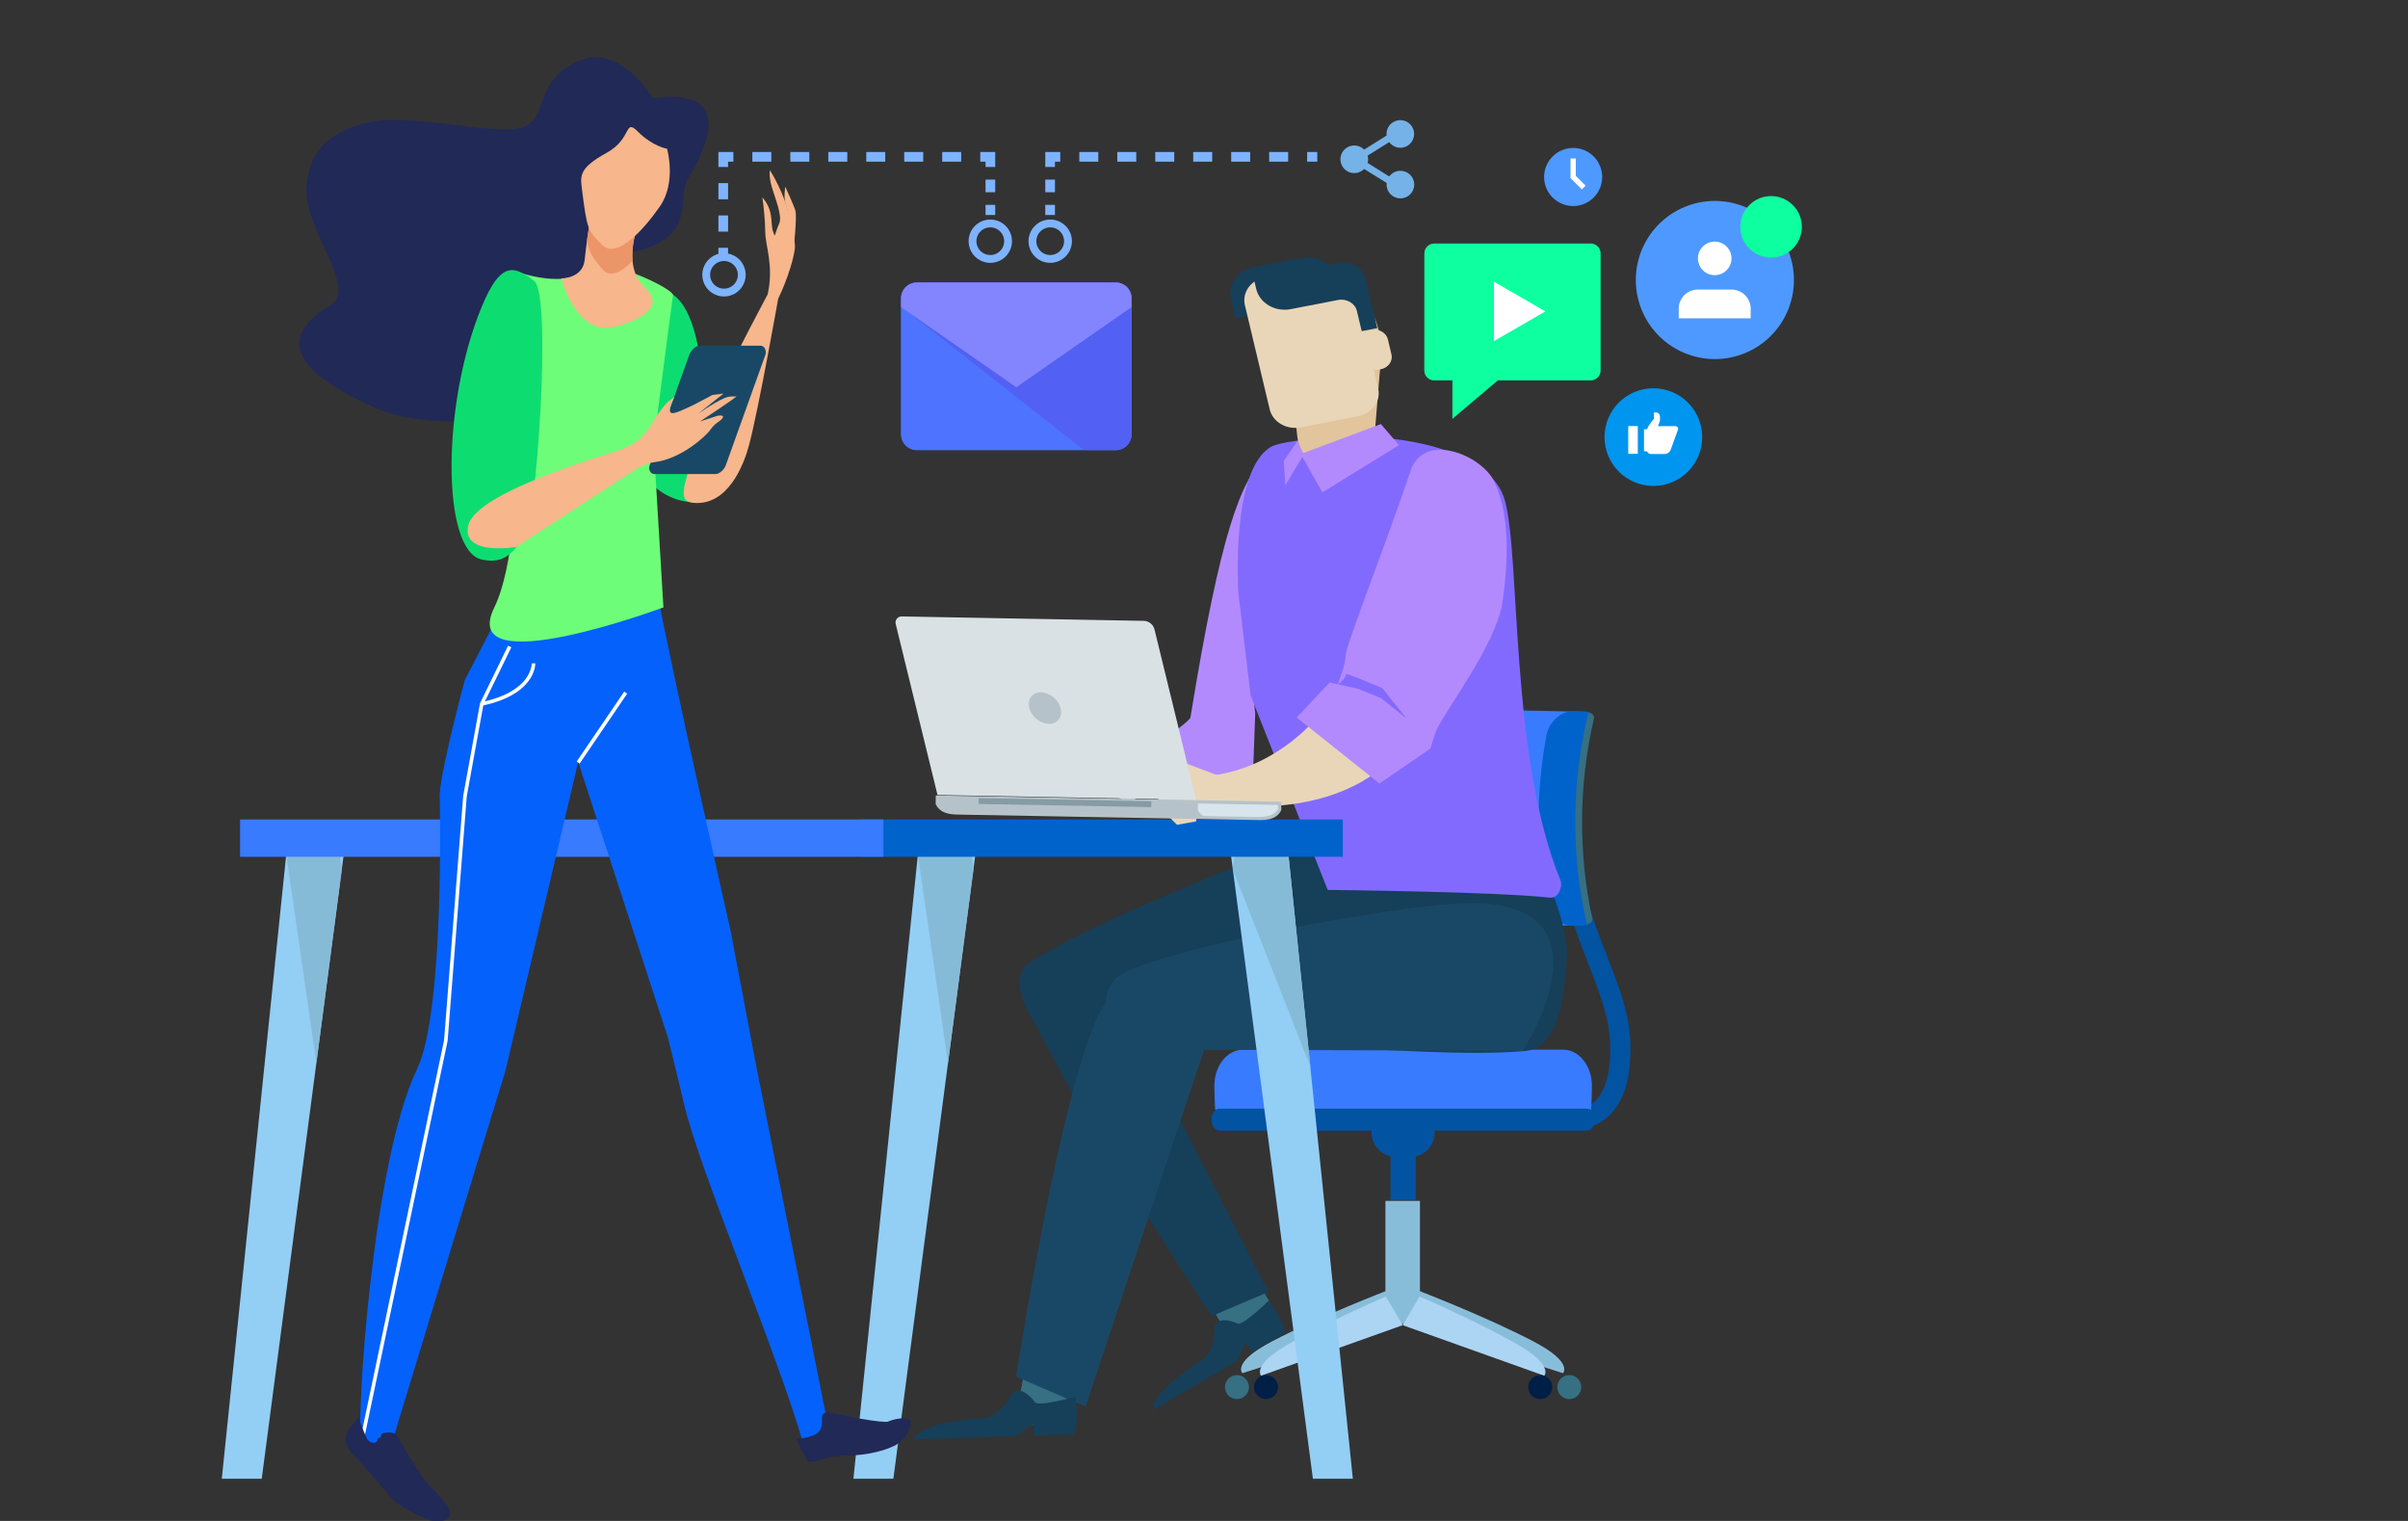 <?xml version="1.0" encoding="UTF-8"?> <svg xmlns="http://www.w3.org/2000/svg" width="1900" height="1200" viewBox="0 0 1900 1200" fill="none"><rect x="0" y="0" width="1900" height="1200" fill="#333333" stroke="none"/><g clip-path="url(#clip0_380_64348)"><g clip-path="url(#clip1_380_64348)"><path d="M585.294 216.866C585.274 220.575 583.785 224.126 581.155 226.742C578.525 229.358 574.966 230.826 571.256 230.826C567.547 230.826 563.988 229.358 561.358 226.742C558.727 224.126 557.239 220.575 557.219 216.866C557.219 213.143 558.698 209.572 561.33 206.94C563.963 204.307 567.533 202.828 571.256 202.828C574.979 202.828 578.55 204.307 581.183 206.94C583.815 209.572 585.294 213.143 585.294 216.866Z" stroke="#7EB3FF" stroke-width="6.181" stroke-miterlimit="10"></path><path d="M795.424 190.257C795.424 193.98 793.946 197.55 791.313 200.183C788.68 202.816 785.11 204.295 781.387 204.295C777.664 204.295 774.093 202.816 771.461 200.183C768.828 197.55 767.349 193.98 767.349 190.257C767.369 186.547 768.858 182.997 771.488 180.381C774.118 177.765 777.677 176.297 781.387 176.297C785.096 176.297 788.655 177.765 791.286 180.381C793.916 182.997 795.404 186.547 795.424 190.257Z" stroke="#7EB3FF" stroke-width="6.181" stroke-miterlimit="10"></path><path d="M570.663 203.486V195.5" stroke="#7EB3FF" stroke-width="7.633" stroke-miterlimit="10"></path><path d="M570.663 182.734V138.109" stroke="#7EB3FF" stroke-width="7.633" stroke-miterlimit="10" stroke-dasharray="12.75 12.75"></path><path d="M570.648 131.744V123.742H578.65" stroke="#7EB3FF" stroke-width="7.633" stroke-miterlimit="10"></path><path d="M593.638 123.742H765.96" stroke="#7EB3FF" stroke-width="7.633" stroke-miterlimit="10" stroke-dasharray="14.98 14.98"></path><path d="M773.463 123.742H781.449V131.744" stroke="#7EB3FF" stroke-width="7.633" stroke-miterlimit="10"></path><path d="M781.449 141.711V156.653" stroke="#7EB3FF" stroke-width="7.633" stroke-miterlimit="10" stroke-dasharray="9.97 9.97"></path><path d="M781.449 161.641V169.627" stroke="#7EB3FF" stroke-width="7.633" stroke-miterlimit="10"></path><path d="M814.625 190.257C814.625 193.98 816.104 197.55 818.736 200.183C821.369 202.816 824.94 204.295 828.663 204.295C832.386 204.295 835.956 202.816 838.589 200.183C841.222 197.55 842.701 193.98 842.701 190.257C842.68 186.547 841.192 182.997 838.562 180.381C835.931 177.765 832.372 176.297 828.663 176.297C824.953 176.297 821.394 177.765 818.764 180.381C816.134 182.997 814.646 186.547 814.625 190.257Z" stroke="#7EB3FF" stroke-width="6.181" stroke-miterlimit="10"></path><path d="M1039.39 123.742H1031.38" stroke="#7EB3FF" stroke-width="7.633" stroke-miterlimit="10"></path><path d="M1016.4 123.742H844.073" stroke="#7EB3FF" stroke-width="7.633" stroke-miterlimit="10" stroke-dasharray="14.98 14.98"></path><path d="M836.587 123.742H828.585V131.744" stroke="#7EB3FF" stroke-width="7.633" stroke-miterlimit="10"></path><path d="M828.585 141.711V156.653" stroke="#7EB3FF" stroke-width="7.633" stroke-miterlimit="10" stroke-dasharray="9.97 9.97"></path><path d="M828.585 161.633V169.634" stroke="#7EB3FF" stroke-width="7.633" stroke-miterlimit="10"></path><path d="M998.941 360.424C979.101 378.362 963.067 419.913 939.312 566.016C938.501 570.867 882.1 607.802 882.1 607.802L987.976 629.794L990.425 562.725C990.425 562.725 984.857 524.713 985.512 413.222C985.73 380.42 1000.16 359.317 998.941 360.424Z" fill="#B38AFE"></path><path d="M1240.63 891.489C1250.73 891.616 1260.54 888.068 1268.23 881.506C1282.1 869.45 1288.1 847.987 1286.09 817.759C1284.72 797.326 1276.73 776.675 1268.19 754.776C1253.87 717.982 1237.65 676.258 1246.13 621.074L1230.38 618.656C1221.24 678.052 1239.03 723.799 1253.32 760.594C1261.73 782.197 1268.92 800.867 1270.18 818.836C1271.82 843.355 1267.58 860.84 1257.92 869.371C1255.03 871.805 1251.66 873.592 1248.02 874.615C1244.38 875.637 1240.57 875.87 1236.84 875.299L1233.72 890.896C1236 891.311 1238.31 891.51 1240.63 891.489Z" fill="#0253A2"></path><path d="M1118.36 1017.94L1102.76 1041.63L1233.2 1083.42C1233.2 1083.42 1241.92 1075.09 1209.91 1058.35C1172.71 1038.84 1118.36 1017.94 1118.36 1017.94Z" fill="#88BDDA"></path><path d="M1095.18 1017.94L1110.78 1041.63L980.318 1083.42C980.318 1083.42 971.614 1075.09 1003.62 1058.35C1040.84 1038.84 1095.18 1017.94 1095.18 1017.94Z" fill="#88BDDA"></path><path d="M1120.4 947.484H1093.14V1044.55H1120.4V947.484Z" fill="#88BDDA"></path><path d="M1120.1 1022.95L1106.8 1045.55L1218.48 1085.41C1218.48 1085.41 1225.93 1077.47 1198.54 1061.49C1166.63 1042.88 1120.1 1022.95 1120.1 1022.95Z" fill="#ACD5F4"></path><path d="M1093.45 1022.95L1106.74 1045.55L995.058 1085.41C995.058 1085.41 987.618 1077.47 1015.01 1061.49C1046.9 1042.88 1093.45 1022.95 1093.45 1022.95Z" fill="#ACD5F4"></path><path d="M1205.83 1094.4C1205.83 1096.91 1206.83 1099.31 1208.6 1101.09C1210.38 1102.86 1212.79 1103.86 1215.29 1103.87C1217.81 1103.87 1220.22 1102.87 1222 1101.09C1223.77 1099.32 1224.77 1096.91 1224.78 1094.4C1224.78 1091.88 1223.78 1089.47 1222 1087.69C1220.22 1085.91 1217.81 1084.91 1215.29 1084.91C1212.78 1084.92 1210.37 1085.92 1208.6 1087.7C1206.82 1089.48 1205.83 1091.88 1205.83 1094.4Z" fill="#001F46"></path><path d="M989.458 1094.4C989.462 1096.91 990.463 1099.32 992.241 1101.09C994.019 1102.87 996.429 1103.87 998.941 1103.87C1001.45 1103.87 1003.86 1102.87 1005.64 1101.09C1007.41 1099.32 1008.41 1096.91 1008.41 1094.4C1008.41 1091.88 1007.41 1089.48 1005.64 1087.7C1003.86 1085.92 1001.45 1084.92 998.941 1084.91C996.426 1084.91 994.014 1085.91 992.236 1087.69C990.457 1089.47 989.458 1091.88 989.458 1094.4Z" fill="#001F46"></path><path d="M1228.77 1094.4C1228.77 1096.91 1229.77 1099.32 1231.54 1101.09C1233.32 1102.87 1235.73 1103.87 1238.24 1103.87C1240.75 1103.87 1243.16 1102.87 1244.93 1101.09C1246.71 1099.32 1247.71 1096.91 1247.71 1094.4C1247.71 1091.88 1246.71 1089.48 1244.93 1087.7C1243.16 1085.92 1240.75 1084.92 1238.24 1084.91C1235.73 1084.92 1233.32 1085.92 1231.54 1087.7C1229.77 1089.48 1228.77 1091.88 1228.77 1094.4Z" fill="#367082"></path><path d="M966.53 1094.4C966.534 1096.91 967.535 1099.32 969.313 1101.09C971.091 1102.87 973.501 1103.87 976.013 1103.87C978.524 1103.87 980.932 1102.87 982.708 1101.09C984.483 1099.32 985.481 1096.91 985.481 1094.4C985.481 1091.88 984.484 1089.48 982.709 1087.7C980.934 1085.92 978.525 1084.92 976.013 1084.91C973.498 1084.91 971.086 1085.91 969.307 1087.69C967.529 1089.47 966.53 1091.88 966.53 1094.4Z" fill="#367082"></path><path d="M1117.09 911.922H1097.14V946.814H1117.09V911.922Z" fill="#0253A2"></path><path d="M1082.2 893.481C1082.2 898.636 1084.25 903.579 1087.89 907.224C1091.54 910.868 1096.48 912.916 1101.64 912.916H1112.55C1115.11 912.918 1117.64 912.417 1120 911.441C1122.36 910.465 1124.5 909.034 1126.31 907.229C1128.11 905.424 1129.55 903.281 1130.52 900.922C1131.5 898.563 1132 896.035 1132 893.481C1132 888.323 1129.96 883.376 1126.31 879.728C1122.66 876.08 1117.71 874.031 1112.55 874.031H1101.64C1099.08 874.031 1096.55 874.534 1094.19 875.512C1091.84 876.49 1089.69 877.923 1087.89 879.729C1086.08 881.535 1084.65 883.679 1083.68 886.039C1082.7 888.399 1082.2 890.928 1082.2 893.481Z" fill="#0253A2"></path><path d="M958.934 875.705C958.45 873.413 958.169 859.063 958.169 856.598C958.169 840.892 968.323 828.164 980.848 828.164H1233.4C1245.88 828.164 1256.07 840.892 1256.07 856.598C1256.07 859.063 1255.79 873.413 1255.33 875.705H958.934Z" fill="#387BFF"></path><path d="M1258.41 883.391C1258.41 888.195 1255.6 892.094 1252.17 892.094H962.162C958.699 892.094 955.923 888.195 955.923 883.391C955.923 878.587 958.731 874.688 962.162 874.688H1252.17C1255.65 874.688 1258.41 878.587 1258.41 883.391Z" fill="#0253A2"></path><path d="M1244.26 729.869C1238.02 730.336 1198.45 731.023 1191.62 731.101C1148.29 731.631 1110.96 723.489 1108.95 712.82C1100.4 668.55 1100.02 623.089 1107.83 578.681C1109.67 568.028 1147.56 559.886 1191.81 560.432C1198.76 560.432 1239.18 561.228 1245.52 561.68C1231.94 616.871 1231.51 674.48 1244.26 729.869Z" fill="#387BFF"></path><path d="M1250.16 561.603C1255.01 561.603 1258.39 563.958 1257.72 566.75C1245.65 618.676 1245.18 672.627 1256.36 724.753C1256.97 727.545 1253.62 729.838 1248.86 729.901C1244.18 729.901 1239.72 727.732 1239.13 724.94C1227.82 672.71 1228.17 618.627 1240.16 566.547C1240.81 563.755 1245.29 561.54 1250.16 561.603Z" fill="#367082"></path><path d="M1252.15 729.766C1248.38 730.23 1244.58 730.485 1240.78 730.531C1231.42 730.64 1221.61 722.311 1219.74 711.814C1211.88 668.088 1212.08 623.292 1220.35 579.64C1222.31 569.158 1232.28 560.829 1241.9 560.923C1245.78 560.971 1249.65 561.221 1253.49 561.671C1239.88 616.824 1239.42 674.403 1252.15 729.766Z" fill="#0063CB"></path><path d="M974.191 980.064L938.286 1001.07L970.296 1055.78L1006.2 1034.78L974.191 980.064Z" fill="#367082"></path><path d="M870.574 765.147L1000.64 1019.39L956.001 1038.4C956.001 1038.4 798.185 798.386 808.792 779.918C819.398 761.451 863.913 753.761 870.574 765.147Z" fill="#163F59"></path><path d="M1013.76 1051.7L987.555 1067.05L982.876 1059.07L976.138 1073.71L910.035 1112.4C910.035 1112.4 904.841 1100.91 948.281 1073.19C959.448 1066.08 958.325 1045.9 958.325 1045.9C958.325 1045.9 961.024 1037.43 976.59 1044.34C980.63 1046.14 1001.13 1026.15 1001.13 1026.15C1001.13 1026.15 1012.75 1040.83 1013.76 1051.7Z" fill="#163F59"></path><path d="M1169.77 575.375C1169.77 575.375 1196.67 658.276 1214.13 683.513C1226.6 701.544 1237.71 738.962 1236.32 755.621C1234.93 772.279 1233.4 826.199 1204.42 829.085C1162.84 833.25 1083.81 827.697 1083.81 827.697C1083.81 827.697 1038.06 709.857 1039.43 694.603C1040.81 679.348 1050.57 661.13 1052.63 653.597C1054.69 646.063 1040.82 616.958 1040.82 616.958L1169.77 575.375Z" fill="#163F59"></path><path d="M1079.64 743.132L857.191 859.053C857.191 859.053 780.17 780.566 812.051 759.774C873.771 719.533 1052.63 653.602 1052.63 653.602L1079.64 743.132Z" fill="#163F59"></path><path d="M850.889 1064.83L847.629 1124.77L800.743 1123.24L813.003 1055.2L850.889 1064.83Z" fill="#367082"></path><path d="M1201.65 829.096L907.617 828.083C907.617 828.083 853.65 804.14 879.729 772.696C896.434 752.559 1099.86 713.316 1158.68 712.629C1277.9 711.241 1201.65 829.096 1201.65 829.096Z" fill="#194866"></path><path d="M952.086 822.155L856.535 1109.85L801.772 1086.13C801.772 1086.13 847.099 792.769 879.979 784.736C912.858 776.704 954.348 812.75 952.086 822.155Z" fill="#194866"></path><path d="M847.317 1131.8L815.452 1132.78L815.155 1123.08L801.585 1133.2L721.211 1135.7C721.211 1135.7 722.194 1122.5 776.161 1118.75C790.012 1117.78 799.121 1098.61 799.121 1098.61C799.121 1098.61 805.859 1092.17 816.699 1106.41C819.522 1110.1 848.471 1101.96 848.471 1101.96C848.471 1101.96 851.841 1121.26 847.317 1131.8Z" fill="#163F59"></path><path d="M1198.75 643.369L1197.64 671.102L1203.92 671.353L1205.03 643.62L1198.75 643.369Z" fill="#163F59"></path><path d="M1053.7 345.032C1108.47 341.726 1176.58 355.951 1187.39 394.773C1199.87 439.788 1191.15 597.276 1231.39 694.839C1232.95 698.489 1230.35 709.048 1222.86 708.222C1179.51 703.402 1047.62 702.138 1047.62 702.138L986.791 548.783L977.042 467.239C977.042 467.239 970.959 371.423 1002.59 352.722C1009.8 348.464 1033.22 346.265 1053.7 345.032Z" fill="#836AFF"></path><path d="M206.523 1166.68H175L227.018 662.898H272.719L206.523 1166.68Z" fill="#93CEF5"></path><path d="M269.677 686.123L249.634 838.683L225.848 674.269L227.018 662.898H266.979L269.677 686.123Z" fill="#86BBD8"></path><path d="M704.912 1166.68H673.373L725.407 662.898H771.108L704.912 1166.68Z" fill="#93CEF5"></path><path d="M768.066 686.123L748.008 838.683L724.222 674.269L725.407 662.898H765.352L768.066 686.123Z" fill="#86BBD8"></path><path d="M1035.92 1166.68H1067.45L1015.43 662.898H969.712L1035.92 1166.68Z" fill="#93CEF5"></path><path d="M972.753 686.123L1033.94 841.6L1016.6 674.269L1015.43 662.898H975.483L972.753 686.123Z" fill="#86BBD8"></path><path d="M1059.55 646.539H679.441V675.987H1059.55V646.539Z" fill="#0063CB"></path><path d="M697.035 646.539H189.428V675.987H697.035V646.539Z" fill="#387BFF"></path><path d="M903.89 579.43C903.89 579.43 887.294 579.243 873.147 587.946C862.385 594.56 852.496 608.972 862.385 616.77C872.274 624.569 887.497 631.853 887.497 631.853C887.497 631.853 925.352 632.883 903.89 579.43Z" fill="#C4D1E1"></path><path d="M1052.77 548.872C1052.77 548.872 1019.58 603.354 957.171 611.761C946.378 613.196 938.454 622.68 943.133 626.485C948.982 631.414 957.686 633.333 972.769 635.049C1004.26 638.605 1048.35 634.705 1081.67 612.229C1130.97 578.928 1147.27 563.097 1145.62 543.273C1143.97 523.448 1052.77 548.872 1052.77 548.872Z" fill="#E9D6B8"></path><path d="M1178.7 379.374C1188.76 399.775 1191.85 431.048 1185.58 474.519C1180.75 508.194 1140.77 559.635 1133.44 576.028C1132.21 578.773 1128.54 590.674 1128.54 590.674L1088.41 618.157L1023.1 566.123L1049.1 538.484L1055.5 539.841C1055.5 539.841 1061.96 523.713 1061.74 517.084C1061.52 510.456 1094.74 426.01 1112.98 371.528C1123.5 340.146 1168.72 359.128 1178.7 379.374Z" fill="#B38AFE"></path><path d="M1090.53 542.809L1070.53 534.558L1062.31 531.688C1061.05 536.881 1055.5 539.861 1055.5 539.861L1071.66 543.479L1089.84 550.873L1110.12 567.203L1090.53 542.809Z" fill="#836AFF"></path><path d="M961.788 612.094L926.647 598.883C926.647 598.883 914.559 610.191 916.072 613.529C917.585 616.867 912.952 635.147 912.952 635.147L928.706 650.745L943.664 648.093C943.664 648.093 945.457 642.571 940.638 641.448C935.818 640.325 944.475 638.048 947.236 637.034C949.996 636.021 972.519 628.565 961.788 612.094Z" fill="#E9D6B8"></path><path d="M1010.86 639.308L1010.98 639.105V632.569L738.369 627.609L738.244 634.192C738.223 634.263 738.223 634.339 738.244 634.41L738.93 635.627C742.33 641.429 748.601 642.552 755.807 642.692L993.046 647.013C1000.24 647.138 1006.54 646.233 1010.2 640.587L1010.86 639.308Z" fill="#B6C2C9"></path><path d="M945.13 639.233C945.121 639.295 945.121 639.358 945.13 639.42L945.785 640.434C946.811 641.863 948.157 643.033 949.715 643.85L991.174 644.598C998.099 644.723 1004.15 644.021 1007.6 639.451L1008.28 638.469C1008.33 638.414 1008.37 638.357 1008.41 638.297V635.068L945.254 633.914L945.13 639.233Z" fill="#D8E5ED"></path><path d="M772.229 629.689L772.145 634.336L908.367 636.809L908.451 632.162L772.229 629.689Z" fill="#879BA6"></path><path d="M943.773 631.013L910.877 496.39C910.39 494.609 909.362 493.023 907.934 491.852C906.506 490.681 904.749 489.983 902.907 489.855L711.65 486.361C710.873 486.312 710.096 486.455 709.387 486.776C708.678 487.096 708.058 487.585 707.581 488.201C707.104 488.816 706.785 489.538 706.652 490.305C706.518 491.072 706.574 491.86 706.815 492.6L739.725 627.207L943.773 631.013Z" fill="#D9E1E4"></path><path d="M836.898 558.886C838.567 565.765 834.387 571.239 827.54 571.13C823.969 570.892 820.562 569.543 817.795 567.271C815.029 565 813.043 561.921 812.114 558.465C810.429 551.586 814.625 546.112 821.472 546.236C825.037 546.487 828.436 547.839 831.199 550.105C833.963 552.371 835.954 555.44 836.898 558.886Z" fill="#B6C2C9"></path><path d="M1023.59 344.206C1025.04 357.121 1033.43 368.242 1042.08 368.694L1066.73 368.445C1075.4 367.805 1083.5 356.513 1084.6 343.582C1086.35 322.224 1088.1 300.876 1089.86 279.539C1091.01 266.749 1084.77 241.138 1071.56 233.682C1065.79 230.43 1059.26 228.754 1052.63 228.822C1046 228.891 1039.51 230.701 1033.8 234.072C1020.81 241.871 1015.19 267.529 1016.64 280.303C1018.99 301.599 1021.31 322.9 1023.59 344.206Z" fill="#E2C59C"></path><path d="M1026.32 358.208L1043.44 388.436L1103.82 351.205L1089.59 334.562L1026.32 358.208Z" fill="#B38AFE"></path><path d="M1023.88 347.773L1028.64 358.692L1014.15 382.946L1012.92 363.699L1023.88 347.773Z" fill="#B38AFE"></path><path d="M1029.56 219.231L1025.88 203.758L1018.81 205.13L1000.1 208.765L988.819 210.948C976.34 213.366 968.542 224.456 971.131 235.702L974.828 251.159L981.893 249.786L1000.61 246.152L1011.87 243.968C1024.35 241.566 1032.24 230.492 1029.56 219.231Z" fill="#163F59"></path><path d="M1087.41 306.343C1089.78 316.341 1082.73 326.183 1071.67 328.32L1026.19 337.163C1015.12 339.331 1004.21 332.968 1001.84 322.97L982.268 240.786C979.881 230.788 986.947 220.93 998.006 218.762L1043.49 209.934C1054.55 207.782 1065.47 214.145 1067.85 224.144L1087.41 306.343Z" fill="#E9D6B8"></path><path d="M1027.33 203.492C1031.02 202.749 1034.84 202.863 1038.49 203.825C1042.13 204.788 1045.51 206.573 1048.35 209.044L1056.15 207.485C1065.79 205.629 1075.31 211.166 1077.38 219.869L1086.74 258.863L1074.43 261.25L1070.66 245.387C1069.21 239.273 1062.5 235.373 1055.73 236.683L1048.56 238.087L1029.84 241.706L1018.56 243.889C1006.08 246.323 993.872 239.21 991.174 227.902L987.212 211.244L1027.33 203.492Z" fill="#163F59"></path><path d="M1072.84 272.166C1071.58 266.847 1075.34 261.591 1081.25 260.436L1082.12 260.28C1088.05 259.126 1093.85 262.511 1095.13 267.845L1097.91 279.575C1099.2 284.909 1095.43 290.165 1089.53 291.335L1088.64 291.491C1086.61 291.911 1084.49 291.773 1082.53 291.093C1080.56 290.412 1078.82 289.213 1077.48 287.623" fill="#E9D6B8"></path><path d="M514.98 77.54C514.98 77.54 488.464 31.995 454.259 49.074C420.053 66.154 433.389 92.748 412.52 100.312C391.65 107.877 327.139 88.926 291.077 96.507C255.016 104.087 243.021 124.925 241.758 147.745C239.855 181.888 282.857 227.433 260.724 240.706C203.793 274.865 259.165 304.656 292.98 320.394C349.911 346.91 446.086 325.073 444.183 298.557C442.28 272.042 474.536 289.074 501.098 290.977C527.661 292.88 454.789 205.83 483.941 201.79C554.894 191.979 531.966 159.193 543.352 140.211C554.738 121.229 583.282 68.057 514.98 77.54Z" fill="#212957"></path><path d="M396.376 479.228L366.741 536.565C366.741 536.565 345.996 613.632 346.963 629.199C346.963 629.714 351.127 797.653 329.026 843.603C293.448 917.598 280.876 1122.8 284.916 1139.6C286.631 1146.73 305.661 1150.13 306.269 1148.13C380.248 904.808 398.762 845.038 398.762 845.038L456.208 601.17L526.834 817.976C526.834 817.976 536.723 857.797 539.64 870.634C551.01 920.764 613.775 1068.88 633.553 1138.16C636.407 1148.11 657.744 1146.69 657.744 1146.69L596.618 840.764L576.699 735.465C576.699 735.465 526.787 513.98 519.129 469.932C511.471 425.885 428.164 445.038 396.376 479.228Z" fill="#0561FC"></path><path d="M527.536 230.992C527.536 230.992 545.271 233.472 552.492 283.634C559.714 333.796 567.076 393.207 551.635 395.937C536.193 398.666 493.736 385.455 503.656 334.732C513.576 284.008 527.536 230.992 527.536 230.992Z" fill="#0DDD70"></path><path d="M464.928 211.076C447.77 229.575 406.592 213.915 406.592 213.915C406.592 213.915 419.819 418.57 390.044 479.229C360.268 539.888 523.465 479.229 523.465 479.229L515.744 350.206C515.744 350.206 530 238.637 531.092 233.131C532.184 227.625 474.224 201 464.928 211.076Z" fill="#6EFD79"></path><path d="M421.52 221.743C404.752 208.313 394.489 207.518 380.249 241.661C348.445 318.089 348.242 434.494 380.108 441.45C398.981 445.584 404.924 434.837 414.017 423.264C423.111 411.69 435.76 233.129 421.52 221.743Z" fill="#0DDD70"></path><path d="M493.689 546.484L456.193 601.622" stroke="white" stroke-width="2.846" stroke-miterlimit="10"></path><path d="M402.163 510.102L380.108 555.303L366.881 628.097L351.798 820.836L284.916 1139.59" stroke="white" stroke-width="2.846" stroke-miterlimit="10"></path><path d="M420.911 523.391C420.911 523.391 422.019 546.537 380.108 555.366" stroke="white" stroke-width="2.846" stroke-miterlimit="10"></path><path d="M619.047 157.904C616.002 149.665 612.135 141.754 607.505 134.289C607.505 134.289 606.46 138.563 608.768 146.767C611.451 156.266 617.44 170.164 614.914 176.075C610.453 186.416 611.934 188.335 609.844 182.22C607.754 176.106 610.827 166.373 601.531 155.705C602.833 164.724 603.594 173.812 603.808 182.922C603.902 194.418 610.718 209.048 605.758 232.133C589.505 262.751 565.984 307.141 552.929 343.983C538.891 383.523 533.962 395.548 547.174 396.749C574.469 399.229 586.947 366.521 591.003 351.267C598.583 322.786 614.025 235.626 614.025 235.626C614.025 235.626 614.181 235.33 614.243 235.19C620.95 221.589 627.298 201.452 627.251 194.324C627.251 190.456 624.397 173.065 619.047 157.904Z" fill="#F7B68B"></path><path d="M626.253 195.844C626.253 195.844 628.952 171.231 627.61 166.209C626.674 162.762 619.624 147.289 619.624 147.289C619.624 147.289 617.877 156.258 620.357 162.621C622.837 168.985 626.253 195.844 626.253 195.844Z" fill="#F7B68B"></path><path d="M572.66 367.1C571.459 370.422 567.793 374.041 564.471 374.041H516.431C513.124 374.041 511.408 370.422 512.609 367.1L543.804 280.128C545.005 276.805 548.686 272.719 551.993 272.719H600.033C603.356 272.719 605.056 276.805 603.855 280.128L572.66 367.1Z" fill="#194866"></path><path d="M532.294 313.269C532.294 313.269 525.68 324.842 530.079 325.949C534.477 327.057 562.069 311.615 562.069 311.615L570.882 310.508L549.248 327.743C547.595 328.57 563.286 317.62 571.568 314.095C576.341 312.068 579.601 313.113 580.818 312.707C584.124 311.615 552.274 332.563 552.274 332.563L565.781 328.149C565.781 328.149 573.081 326.495 569.509 330.629C567.56 332.89 564.549 333.389 560.416 339.176C556.283 344.963 536.708 362.089 516.992 364.538C511.005 365.307 505.311 367.582 500.443 371.151L407.404 431.529C407.404 431.529 364.401 438.969 369.361 414.996C374.321 391.022 455.788 365.786 485.158 356.271C504.436 350.032 505.824 344.698 509.958 340.549C514.091 336.4 521.75 318.774 532.294 313.269Z" fill="#F7B68B"></path><path d="M505.481 172.439C505.481 172.439 488.418 208.485 509.271 227.467C530.125 246.449 487.107 258.771 478.451 258.771C452.839 258.771 442.873 219.637 442.873 219.637C442.873 219.637 460.03 219.871 461.371 204.695C463.564 183.598 467.212 162.679 472.29 142.086L505.481 172.439Z" fill="#F7B68B"></path><path d="M505.481 172.439L472.29 142.086C468.418 157.85 465.351 173.801 463.103 189.877C465.271 200.421 468.219 203.915 475.129 212.228C481.258 219.621 490.149 215.051 499.102 205.724C497.604 189.066 505.481 172.439 505.481 172.439Z" fill="#EC9568"></path><path d="M459.001 147.746C457.846 138.387 457.581 132.148 478.451 120.7C499.32 109.251 492.208 92.718 503.594 104.104C514.98 115.49 526.351 117.377 526.351 117.377C526.351 117.377 533.947 143.893 520.658 162.922C507.369 181.951 486.515 204.661 475.129 193.275C463.742 181.889 463.15 181.436 459.001 147.746Z" fill="#F7B68B"></path><path d="M641.476 1132.61C648.386 1129.92 649.041 1124.59 648.573 1119.6C648.105 1114.61 651.459 1113.55 656.762 1114.92C662.065 1116.29 697.004 1123.28 700.919 1121.53C704.834 1119.78 714.021 1117.43 718.403 1120.66C718.618 1120.81 718.812 1121 718.981 1121.2C718.981 1126.46 714.91 1134.66 708.983 1138.77C700.981 1144.29 682.872 1148.47 668.928 1148.34C654.984 1148.22 644.159 1153.13 639.948 1153.46C639.019 1153.53 638.093 1153.3 637.312 1152.79C636.47 1151.37 635.752 1149.79 634.816 1148.48C632.326 1144.19 630.101 1139.75 628.156 1135.18C632.71 1135.08 637.214 1134.21 641.476 1132.61Z" fill="#212957"></path><path d="M276.868 1145.49C274.662 1143.27 273.254 1140.38 272.865 1137.28C272.475 1134.17 273.126 1131.03 274.715 1128.33C275.604 1127.35 276.422 1126.31 277.164 1125.21C279.268 1122.95 281.124 1120.48 282.701 1117.82C283.98 1121.42 288.457 1133.85 290.125 1135.99C292.106 1138.49 297.784 1140.33 298.049 1134.77C299.609 1134.77 300.919 1133.78 301.075 1131.22C305.037 1129.5 311.65 1130.1 312.945 1132.17C314.801 1135.15 329.322 1160.46 334.859 1167.36C340.396 1174.25 353.483 1185.98 355.043 1192.45C355.386 1194.09 355.137 1195.79 354.341 1197.26C352.605 1198.72 350.551 1199.76 348.344 1200.28C346.136 1200.81 343.837 1200.81 341.629 1200.28C336.357 1198.82 313.553 1189.16 305.754 1178.68C297.955 1168.2 283.746 1153.21 276.868 1145.49Z" fill="#212957"></path><path d="M1104.9 134.727C1103.19 134.737 1101.51 135.147 1099.99 135.924C1098.47 136.702 1097.15 137.825 1096.15 139.203L1079.08 128.55C1079.35 127.611 1079.5 126.641 1079.52 125.664C1079.5 124.693 1079.35 123.727 1079.08 122.794L1096.15 112.126C1097.15 113.504 1098.47 114.627 1099.99 115.404C1101.51 116.182 1103.19 116.592 1104.9 116.602C1107.79 116.602 1110.57 115.452 1112.62 113.404C1114.66 111.357 1115.81 108.58 1115.81 105.684C1115.81 102.788 1114.66 100.011 1112.62 97.963C1110.57 95.916 1107.79 94.766 1104.9 94.766C1102 94.766 1099.22 95.916 1097.18 97.963C1095.13 100.011 1093.98 102.788 1093.98 105.684C1093.99 106.102 1094.04 106.519 1094.1 106.932L1076.35 118.037C1075.34 116.995 1074.13 116.168 1072.79 115.605C1071.45 115.042 1070.01 114.755 1068.55 114.762C1065.66 114.762 1062.88 115.912 1060.83 117.96C1058.79 120.007 1057.63 122.784 1057.63 125.68C1057.63 128.576 1058.79 131.353 1060.83 133.4C1062.88 135.448 1065.66 136.598 1068.55 136.598C1070.01 136.599 1071.44 136.309 1072.78 135.746C1074.12 135.184 1075.34 134.36 1076.35 133.323L1094.18 144.366C1094.11 144.779 1094.07 145.196 1094.06 145.614C1094.06 148.509 1095.21 151.287 1097.25 153.334C1099.3 155.382 1102.08 156.532 1104.97 156.532C1107.87 156.532 1110.65 155.382 1112.69 153.334C1114.74 151.287 1115.89 148.509 1115.89 145.614C1115.89 144.176 1115.6 142.753 1115.04 141.427C1114.49 140.101 1113.68 138.897 1112.66 137.886C1111.63 136.874 1110.42 136.074 1109.09 135.532C1107.76 134.99 1106.33 134.716 1104.9 134.727Z" fill="#74B2E8"></path><path d="M1104.9 100.281C1105.61 100.279 1106.32 100.418 1106.98 100.69C1107.64 100.962 1108.24 101.361 1108.74 101.866C1109.25 102.37 1109.65 102.969 1109.92 103.628C1110.2 104.288 1110.34 104.995 1110.34 105.709C1110.34 107.154 1109.77 108.541 1108.75 109.564C1107.72 110.587 1106.34 111.164 1104.9 111.168C1103.45 111.164 1102.07 110.587 1101.05 109.564C1100.02 108.541 1099.45 107.154 1099.45 105.709C1099.46 104.268 1100.03 102.888 1101.05 101.87C1102.07 100.853 1103.45 100.281 1104.9 100.281Z" fill="#74B2E8"></path><path d="M1068.63 131.114C1067.19 131.11 1065.81 130.535 1064.79 129.515C1063.77 128.495 1063.19 127.113 1063.19 125.67C1063.19 124.228 1063.77 122.845 1064.79 121.825C1065.81 120.805 1067.19 120.231 1068.63 120.227C1070.08 120.227 1071.46 120.8 1072.49 121.82C1073.51 122.84 1074.09 124.225 1074.09 125.67C1074.09 127.115 1073.51 128.5 1072.49 129.52C1071.46 130.541 1070.08 131.114 1068.63 131.114Z" fill="#74B2E8"></path><path d="M1104.9 151.051C1103.45 151.047 1102.07 150.472 1101.05 149.452C1100.03 148.432 1099.46 147.05 1099.45 145.608C1099.46 144.165 1100.03 142.783 1101.05 141.763C1102.07 140.743 1103.45 140.168 1104.9 140.164C1106.34 140.164 1107.72 140.738 1108.74 141.758C1109.77 142.779 1110.34 144.164 1110.34 145.608C1110.34 147.051 1109.77 148.436 1108.74 149.457C1107.72 150.478 1106.34 151.051 1104.9 151.051Z" fill="#74B2E8"></path><path d="M1241.28 116.719C1235.2 116.727 1229.37 119.145 1225.08 123.443C1220.78 127.742 1218.36 133.569 1218.35 139.647C1218.36 145.726 1220.78 151.553 1225.08 155.851C1229.37 160.149 1235.2 162.567 1241.28 162.576C1247.35 162.563 1253.16 160.15 1257.46 155.862C1261.75 151.574 1264.17 145.762 1264.19 139.694C1264.19 133.611 1261.78 127.777 1257.49 123.47C1253.19 119.163 1247.36 116.735 1241.28 116.719Z" fill="#4E99FF"></path><path d="M1251.08 146.509L1243.37 138.773V125.062H1239.19V140.488L1248.14 149.442L1251.08 146.509Z" fill="white"></path><path d="M1415.49 220.922C1415.49 237.468 1408.92 253.338 1397.22 265.038C1385.52 276.738 1369.65 283.312 1353.1 283.312C1336.55 283.312 1320.68 276.738 1308.98 265.038C1297.28 253.338 1290.71 237.468 1290.71 220.922C1290.71 204.375 1297.28 188.505 1308.98 176.805C1320.68 165.104 1336.55 158.531 1353.1 158.531C1369.65 158.531 1385.52 165.104 1397.22 176.805C1408.92 188.505 1415.49 204.375 1415.49 220.922Z" fill="#4E99FF"></path><path d="M1381.35 251.163V243.583C1381.35 239.57 1379.75 235.722 1376.92 232.885C1374.08 230.047 1370.23 228.453 1366.22 228.453H1339.7C1337.71 228.451 1335.74 228.841 1333.91 229.6C1332.07 230.36 1330.4 231.474 1328.99 232.879C1327.59 234.284 1326.47 235.953 1325.71 237.789C1324.95 239.626 1324.56 241.595 1324.56 243.583V251.163H1381.35Z" fill="white"></path><path d="M1366.22 203.86C1366.22 200.347 1364.82 196.979 1362.34 194.496C1359.86 192.012 1356.49 190.617 1352.97 190.617C1349.46 190.617 1346.09 192.012 1343.61 194.496C1341.13 196.979 1339.73 200.347 1339.73 203.86C1339.73 207.372 1341.13 210.74 1343.61 213.223C1346.09 215.707 1349.46 217.102 1352.97 217.102C1356.49 217.102 1359.86 215.707 1362.34 213.223C1364.82 210.74 1366.22 207.372 1366.22 203.86Z" fill="white"></path><path d="M1421.73 178.973C1421.73 185.41 1419.17 191.583 1414.62 196.134C1410.07 200.686 1403.9 203.243 1397.46 203.243C1391.02 203.243 1384.85 200.686 1380.29 196.135C1375.74 191.584 1373.18 185.411 1373.17 178.973C1373.17 172.532 1375.73 166.355 1380.29 161.801C1384.84 157.246 1391.02 154.688 1397.46 154.688C1400.65 154.687 1403.8 155.316 1406.75 156.536C1409.7 157.757 1412.37 159.546 1414.63 161.802C1416.88 164.057 1418.67 166.734 1419.89 169.68C1421.1 172.627 1421.73 175.784 1421.73 178.973Z" fill="#0EFFA0"></path><path d="M1123.82 292.043C1123.78 293.069 1123.94 294.091 1124.3 295.053C1124.66 296.015 1125.21 296.896 1125.91 297.647C1126.61 298.397 1127.45 299.002 1128.38 299.427C1129.31 299.852 1130.32 300.088 1131.35 300.123H1145.98V330.475L1181.85 300.123H1255.38C1256.41 300.09 1257.42 299.856 1258.35 299.432C1259.29 299.008 1260.13 298.403 1260.84 297.652C1261.54 296.901 1262.08 296.019 1262.44 295.057C1262.8 294.094 1262.97 293.07 1262.93 292.043V200.22C1262.97 199.192 1262.81 198.166 1262.45 197.202C1262.09 196.237 1261.54 195.354 1260.84 194.601C1260.14 193.849 1259.3 193.242 1258.36 192.817C1257.42 192.393 1256.41 192.157 1255.38 192.125H1131.4C1130.37 192.159 1129.36 192.396 1128.42 192.822C1127.49 193.248 1126.65 193.854 1125.95 194.606C1125.25 195.359 1124.7 196.242 1124.34 197.205C1123.99 198.169 1123.82 199.193 1123.86 200.22L1123.82 292.043Z" fill="#0EFFA0"></path><path d="M1219.35 245.685L1199.06 257.415L1178.78 269.113V245.685V222.258L1199.06 233.972L1219.35 245.685Z" fill="white"></path><path d="M1343.1 344.854C1343.1 349.917 1342.11 354.93 1340.17 359.608C1338.24 364.286 1335.4 368.537 1331.82 372.117C1328.24 375.698 1323.99 378.538 1319.31 380.476C1314.64 382.414 1309.62 383.411 1304.56 383.411C1294.34 383.407 1284.53 379.343 1277.31 372.113C1270.08 364.882 1266.02 355.077 1266.02 344.854C1266.02 334.635 1270.09 324.836 1277.31 317.611C1284.54 310.387 1294.34 306.328 1304.56 306.328C1309.62 306.326 1314.63 307.321 1319.31 309.256C1323.98 311.191 1328.23 314.029 1331.81 317.607C1335.39 321.184 1338.23 325.432 1340.17 330.107C1342.1 334.782 1343.1 339.794 1343.1 344.854Z" fill="#0095EF"></path><path d="M1321.75 336.215H1308.18C1308.82 334.799 1309.34 333.333 1309.74 331.832C1309.84 330.732 1309.84 329.626 1309.74 328.526C1309.74 327.698 1309.41 326.905 1308.83 326.32C1308.24 325.735 1307.45 325.406 1306.62 325.406H1305.06V330.335C1305.06 330.335 1299.48 336.824 1299.48 339.475V355.073C1299.48 355.489 1299.56 355.901 1299.72 356.285C1299.88 356.668 1300.12 357.016 1300.42 357.307C1300.71 357.597 1301.07 357.826 1301.46 357.978C1301.84 358.13 1302.26 358.203 1302.67 358.192H1313.83C1314.77 358.129 1315.67 357.804 1316.44 357.252C1317.21 356.701 1317.8 355.946 1318.16 355.073L1323.81 339.475C1324.02 339.133 1324.12 338.739 1324.12 338.339C1324.12 337.938 1324 337.546 1323.79 337.207C1323.57 336.868 1323.27 336.596 1322.91 336.421C1322.55 336.246 1322.15 336.174 1321.75 336.215Z" fill="white"></path><path d="M1301.43 338.664H1297.18V356.055H1301.43V338.664Z" fill="white"></path><path d="M1292.3 336.148H1284.74V358.047H1292.3V336.148Z" fill="white"></path><path d="M723.426 222.93H880.384C883.669 222.93 886.819 224.234 889.141 226.557C891.464 228.88 892.769 232.03 892.769 235.314V342.703C892.769 345.988 891.464 349.138 889.141 351.461C886.819 353.783 883.669 355.088 880.384 355.088H723.426C720.137 355.088 716.983 353.781 714.658 351.456C712.332 349.131 711.026 345.977 711.026 342.688V235.314C711.026 233.687 711.347 232.075 711.97 230.571C712.593 229.068 713.507 227.702 714.659 226.552C715.81 225.401 717.177 224.489 718.682 223.868C720.186 223.246 721.798 222.928 723.426 222.93Z" fill="#4E74FF"></path><path d="M723.426 222.93H880.384C883.669 222.93 886.819 224.234 889.141 226.557C891.464 228.88 892.769 232.03 892.769 235.314V342.703C892.769 345.988 891.464 349.138 889.141 351.461C886.819 353.783 883.669 355.088 880.384 355.088H723.426C720.137 355.088 716.983 353.781 714.658 351.456C712.332 349.131 711.026 345.977 711.026 342.688V235.314C711.026 233.687 711.347 232.075 711.97 230.571C712.593 229.068 713.507 227.702 714.659 226.552C715.81 225.401 717.177 224.489 718.682 223.868C720.186 223.246 721.798 222.928 723.426 222.93Z" fill="#4E74FF"></path><path d="M880.384 222.945H723.426C721.8 222.945 720.189 223.266 718.687 223.888C717.184 224.51 715.819 225.423 714.669 226.573C713.519 227.723 712.607 229.088 711.984 230.59C711.362 232.093 711.042 233.703 711.042 235.33V241.818L855.225 355.103H880.384C883.661 355.079 886.797 353.766 889.114 351.449C891.432 349.132 892.744 345.996 892.769 342.719V235.33C892.769 233.703 892.448 232.093 891.826 230.59C891.204 229.088 890.291 227.723 889.141 226.573C887.991 225.423 886.626 224.51 885.124 223.888C883.621 223.266 882.011 222.945 880.384 222.945Z" fill="#5260F3"></path><path d="M801.897 305.55L892.769 242.333V235.33C892.769 233.703 892.448 232.093 891.826 230.59C891.204 229.088 890.291 227.723 889.141 226.573C887.991 225.423 886.626 224.51 885.124 223.888C883.621 223.266 882.011 222.945 880.384 222.945H723.426C721.8 222.945 720.189 223.266 718.687 223.888C717.184 224.51 715.819 225.423 714.669 226.573C713.519 227.723 712.607 229.088 711.984 230.59C711.362 232.093 711.042 233.703 711.042 235.33V242.333L801.897 305.55Z" fill="#8385FE"></path></g></g><defs><clipPath id="clip0_380_64348"><rect width="1900" height="1200" fill="white"></rect></clipPath><clipPath id="clip1_380_64348"><rect width="1246.71" height="1155.54" fill="white" transform="translate(175 45.234)"></rect></clipPath></defs></svg> 